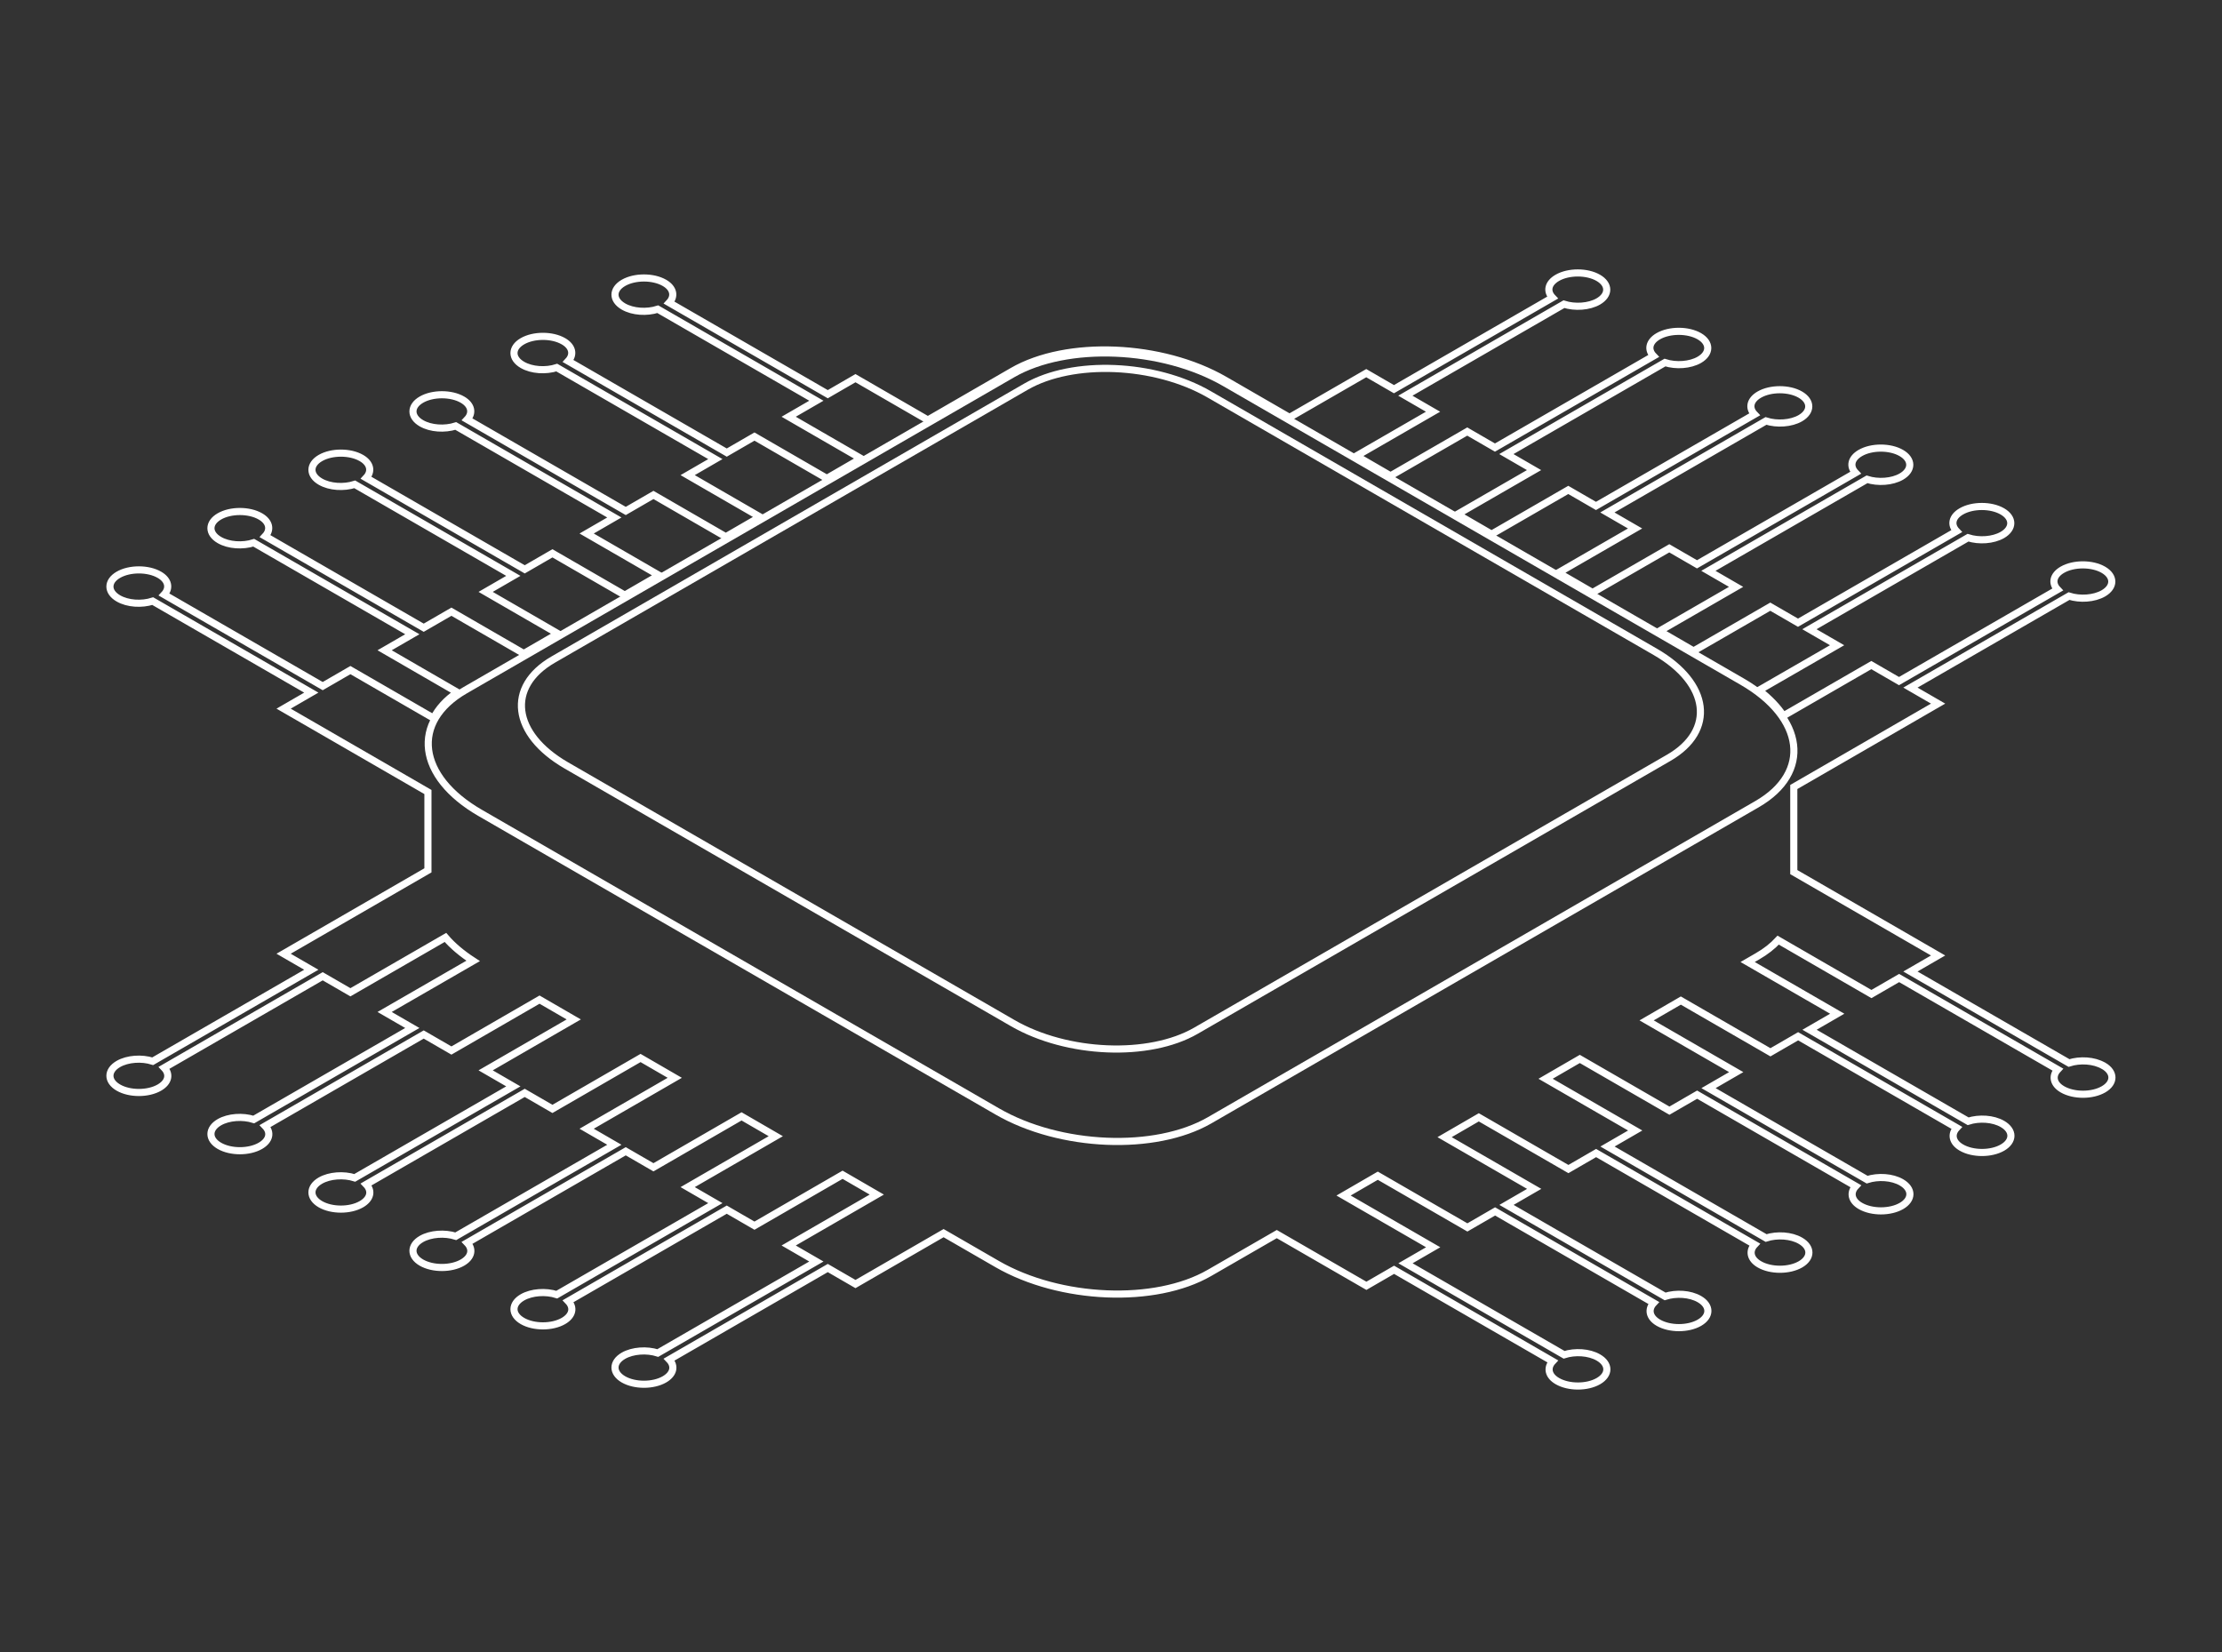 <svg xmlns="http://www.w3.org/2000/svg" width="312" height="232" viewBox="0 0 312 232" fill="none"><rect x="0" y="0" width="312" height="232" fill="#333333" stroke="none"/><mask id="mask0_1043_1353" style="mask-type:alpha" maskUnits="userSpaceOnUse" x="0" y="0" width="312" height="232"><rect x="0.5" y="0.5" width="311" height="231" fill="#D9D9D9" stroke="#CCCFD3"></rect></mask><g mask="url(#mask0_1043_1353)"></g><path d="M295.34 149.669C294.024 148.906 292.061 148.791 290.516 149.287L268.25 136.436L272.139 134.186L251.873 122.478V110.523L272.139 98.815L268.25 96.565L290.516 83.714C292.061 84.21 294.043 84.076 295.34 83.332C296.922 82.417 296.922 80.93 295.34 80.015C293.757 79.1 291.165 79.1 289.582 80.015C288.267 80.777 288.057 81.902 288.915 82.799L266.648 95.65L262.759 93.4L250.406 100.531C249.605 99.292 248.442 98.091 246.974 96.947L257.955 90.616L254.066 88.366L276.333 75.515C277.877 76.01 279.86 75.877 281.156 75.133C282.738 74.218 282.738 72.731 281.156 71.816C279.574 70.9 276.981 70.9 275.399 71.816C274.083 72.578 273.873 73.703 274.731 74.6L252.464 87.451L248.575 85.201L237.804 91.417L233 88.633L243.771 82.417L239.882 80.167L262.149 67.316C263.693 67.811 265.676 67.678 266.972 66.934C268.555 66.019 268.555 64.532 266.972 63.617C265.39 62.701 262.797 62.701 261.215 63.617C259.899 64.379 259.69 65.504 260.548 66.4L238.281 79.252L234.392 77.002L223.62 83.218L218.816 80.434L229.587 74.218L225.698 71.968L247.965 59.117C249.51 59.612 251.492 59.479 252.789 58.735C254.371 57.82 254.371 56.333 252.789 55.417C251.206 54.502 248.613 54.502 247.031 55.417C245.716 56.18 245.506 57.305 246.364 58.201L224.097 71.053L220.208 68.803L209.437 75.019L204.633 72.235L215.404 66.019L211.515 63.769L233.782 50.918C235.326 51.413 237.308 51.28 238.605 50.536C240.187 49.621 240.187 48.134 238.605 47.218C237.022 46.303 234.43 46.303 232.847 47.218C231.532 47.981 231.322 49.106 232.18 50.002L209.913 62.854L206.024 60.604L195.253 66.82L190.449 64.036L201.22 57.82L197.331 55.57L219.598 42.718C221.142 43.214 223.125 43.081 224.421 42.337C226.003 41.422 226.003 39.935 224.421 39.019C222.839 38.104 220.246 38.104 218.664 39.019C217.348 39.782 217.139 40.907 217.997 41.803L195.73 54.655L191.841 52.405L181.069 58.621L171.957 53.358C163.13 48.267 149.785 47.714 142.159 52.119L130.282 58.983L120.121 53.11L116.232 55.36L93.965 42.509C94.804 41.613 94.594 40.469 93.298 39.725C91.716 38.81 89.123 38.81 87.541 39.725C85.958 40.64 85.958 42.127 87.541 43.043C88.856 43.805 90.82 43.92 92.364 43.424L114.631 56.276L110.742 58.526L120.903 64.398L116.099 67.182L105.938 61.309L102.049 63.559L79.782 50.708C80.62 49.812 80.411 48.668 79.114 47.924C77.532 47.009 74.939 47.009 73.357 47.924C71.775 48.839 71.775 50.327 73.357 51.242C74.672 52.005 76.636 52.119 78.18 51.623L100.447 64.475L96.558 66.725L106.719 72.597L101.915 75.381L91.754 69.508L87.865 71.758L65.598 58.907C66.437 58.011 66.227 56.867 64.931 56.123C63.348 55.208 60.756 55.208 59.173 56.123C57.591 57.038 57.591 58.526 59.173 59.441C60.489 60.203 62.452 60.318 63.996 59.822L86.263 72.674L82.374 74.924L92.535 80.796L87.731 83.58L77.57 77.707L73.681 79.957L51.414 67.106C52.253 66.21 52.043 65.066 50.747 64.322C49.165 63.407 46.572 63.407 44.99 64.322C43.407 65.237 43.407 66.725 44.99 67.64C46.305 68.403 48.269 68.517 49.813 68.021L72.08 80.873L68.191 83.123L78.352 88.996L73.548 91.779L63.386 85.907L59.497 88.156L37.23 75.305C38.069 74.409 37.86 73.265 36.563 72.521C34.981 71.606 32.388 71.606 30.806 72.521C29.224 73.436 29.224 74.924 30.806 75.839C32.121 76.602 34.085 76.716 35.629 76.22L57.896 89.072L54.007 91.322L64.225 97.233C62.662 98.3 61.556 99.54 60.889 100.856L49.203 94.106L45.314 96.356L23.047 83.504C23.886 82.608 23.676 81.464 22.38 80.72C20.797 79.805 18.204 79.805 16.622 80.72C15.04 81.635 15.04 83.123 16.622 84.038C17.938 84.801 19.901 84.915 21.445 84.419L43.712 97.271L39.823 99.521L60.088 111.228V122.23L39.823 133.938L43.712 136.188L21.445 149.039C19.901 148.544 17.919 148.677 16.622 149.421C15.04 150.336 15.04 151.823 16.622 152.738C18.204 153.654 20.797 153.654 22.38 152.738C23.695 151.976 23.905 150.851 23.047 149.955L45.314 137.103L49.203 139.353L62.548 131.65C63.539 132.813 64.854 133.919 66.437 134.948L54.007 142.118L57.896 144.368L35.629 157.219C34.085 156.724 32.102 156.857 30.806 157.601C29.224 158.516 29.224 160.003 30.806 160.918C32.388 161.834 34.981 161.834 36.563 160.918C37.879 160.156 38.088 159.031 37.23 158.135L59.497 145.283L63.386 147.533L75.759 140.383L80.563 143.166L68.191 150.317L72.08 152.567L49.813 165.418C48.269 164.923 46.286 165.056 44.99 165.8C43.407 166.715 43.407 168.202 44.99 169.117C46.572 170.033 49.165 170.033 50.747 169.117C52.062 168.355 52.272 167.23 51.414 166.334L73.681 153.482L77.57 155.732L89.943 148.582L94.747 151.366L82.374 158.516L86.263 160.766L63.996 173.617C62.452 173.122 60.47 173.255 59.173 173.999C57.591 174.914 57.591 176.401 59.173 177.316C60.756 178.232 63.348 178.232 64.931 177.316C66.246 176.554 66.456 175.429 65.598 174.533L87.865 161.681L91.754 163.931L104.126 156.781L108.931 159.565L96.558 166.715L100.447 168.965L78.18 181.816C76.636 181.321 74.653 181.454 73.357 182.198C71.775 183.113 71.775 184.6 73.357 185.516C74.939 186.431 77.532 186.431 79.114 185.516C80.43 184.753 80.639 183.628 79.782 182.732L102.049 169.88L105.938 172.13L118.31 164.98L123.114 167.764L110.742 174.914L114.631 177.164L92.364 190.015C90.82 189.52 88.837 189.653 87.541 190.397C85.958 191.312 85.958 192.799 87.541 193.715C89.123 194.63 91.716 194.63 93.298 193.715C94.614 192.952 94.823 191.827 93.965 190.931L116.232 178.079L120.121 180.329L132.494 173.179L140.024 177.526C148.851 182.617 162.196 183.17 169.821 178.766L179.277 173.312L191.86 180.577L195.749 178.327L218.016 191.179C217.177 192.075 217.386 193.219 218.683 193.962C220.265 194.878 222.858 194.878 224.44 193.962C226.022 193.047 226.022 191.56 224.44 190.645C223.125 189.882 221.161 189.768 219.617 190.263L197.35 177.412L201.239 175.162L188.657 167.897L193.461 165.113L206.043 172.378L209.932 170.128L232.199 182.98C231.36 183.876 231.57 185.02 232.867 185.763C234.449 186.679 237.042 186.679 238.624 185.763C240.206 184.848 240.206 183.361 238.624 182.446C237.308 181.683 235.345 181.569 233.801 182.064L211.534 169.213L215.423 166.963L202.841 159.698L207.645 156.914L220.227 164.179L224.116 161.929L246.383 174.78C245.544 175.677 245.754 176.821 247.05 177.564C248.633 178.48 251.225 178.48 252.808 177.564C254.39 176.649 254.39 175.162 252.808 174.247C251.492 173.484 249.529 173.369 247.984 173.865L225.717 161.014L229.607 158.764L217.024 151.499L221.828 148.715L234.411 155.98L238.3 153.73L260.567 166.581C259.728 167.478 259.938 168.622 261.234 169.365C262.816 170.281 265.409 170.281 266.991 169.365C268.574 168.45 268.574 166.963 266.991 166.048C265.676 165.285 263.712 165.17 262.168 165.666L239.901 152.815L243.79 150.565L231.208 143.3L236.012 140.516L248.594 147.781L252.484 145.531L274.75 158.382C273.912 159.279 274.121 160.423 275.418 161.166C277 162.081 279.593 162.081 281.175 161.166C282.757 160.251 282.757 158.764 281.175 157.848C279.86 157.086 277.896 156.971 276.352 157.467L254.085 144.616L257.974 142.366L245.392 135.101L246.745 134.319C247.946 133.633 248.919 132.851 249.681 132.031L262.778 139.601L266.667 137.351L288.934 150.202C288.095 151.099 288.305 152.243 289.601 152.986C291.184 153.902 293.776 153.902 295.359 152.986C296.941 152.071 296.941 150.584 295.359 149.669H295.34Z" stroke="white" stroke-miterlimit="10"></path><path d="M246.726 112.925L169.841 157.334C162.196 161.738 148.851 161.185 140.043 156.094L67.428 114.165C58.601 109.074 57.648 101.37 65.293 96.947L142.179 52.538C149.823 48.134 163.168 48.687 171.976 53.778L244.591 95.707C253.418 100.798 254.371 108.502 246.726 112.925Z" stroke="white" stroke-miterlimit="10"></path><path d="M234.315 106.423L167.934 144.749C161.338 148.562 149.823 148.086 142.198 143.681L79.515 107.491C71.908 103.086 71.069 96.451 77.665 92.637L144.047 54.311C150.643 50.498 162.158 50.975 169.783 55.379L232.466 91.569C240.073 95.974 240.912 102.61 234.315 106.423Z" stroke="white" stroke-miterlimit="10"></path></svg>